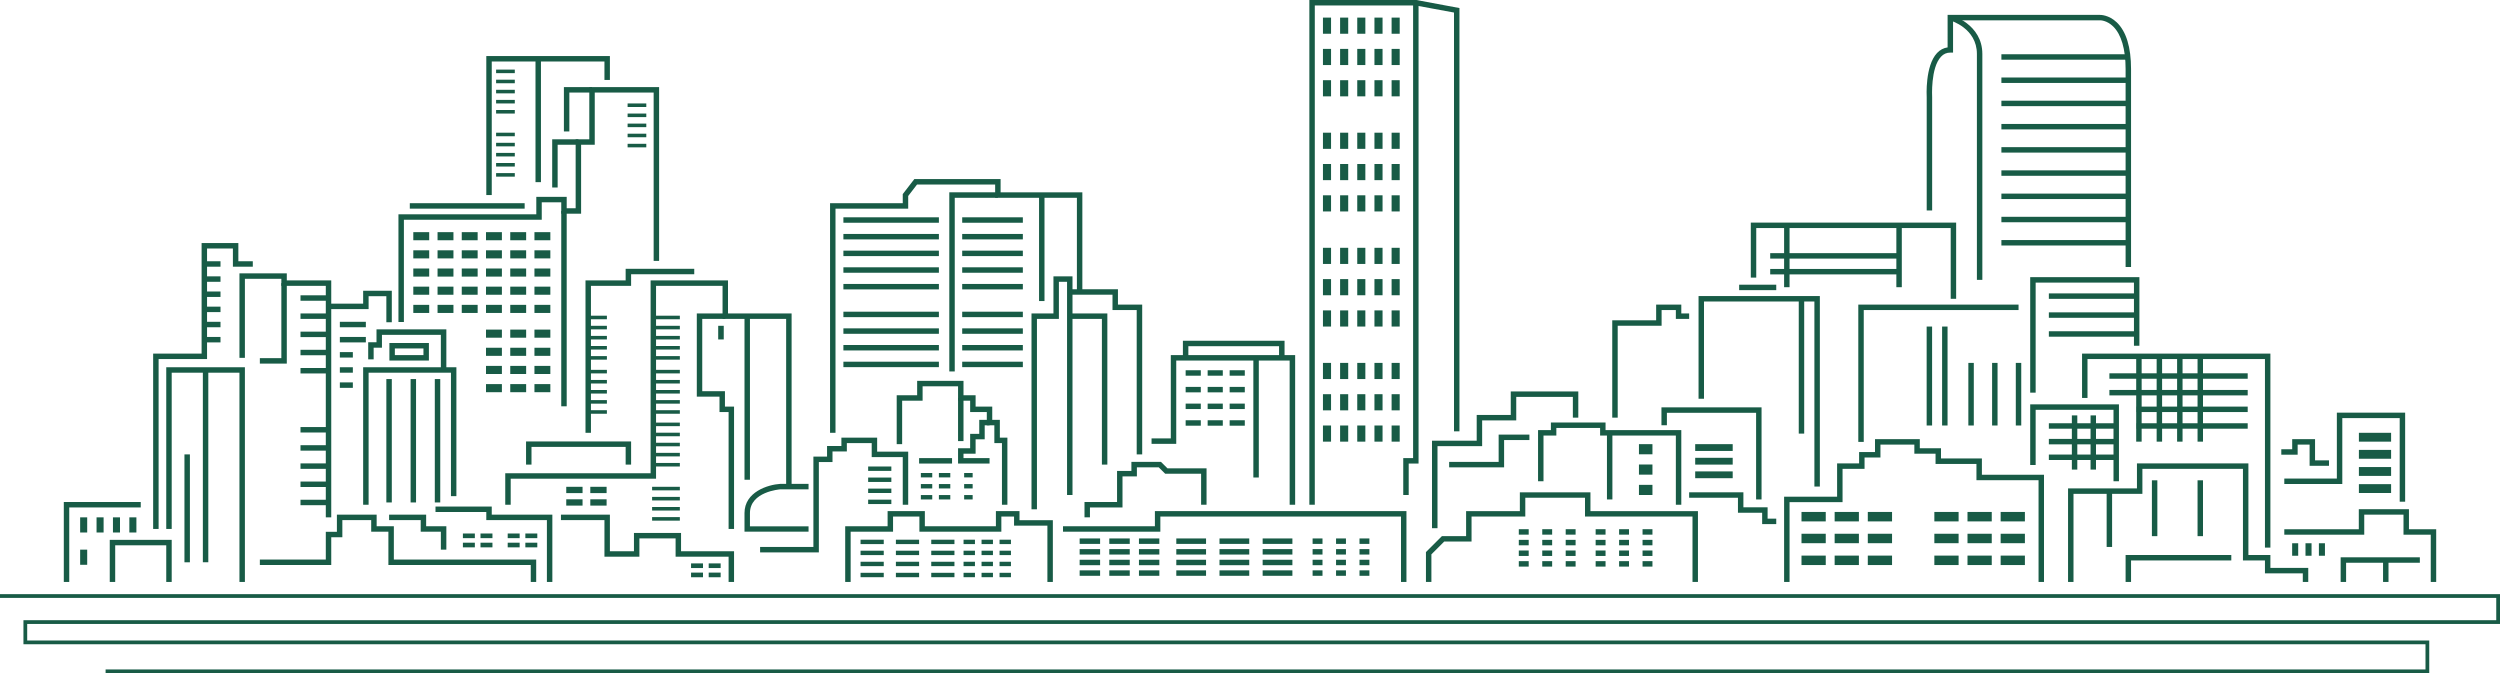 <?xml version="1.0" encoding="UTF-8"?><svg id="Layer_1" xmlns="http://www.w3.org/2000/svg" viewBox="0 0 500 134.64"><defs><style>.cls-1{fill:#185b46;stroke-width:0px;}</style></defs><polygon class="cls-1" points="485.85 134.64 21.12 134.64 21.12 133.89 485.1 133.89 485.1 128.85 4.69 128.85 4.69 124.04 499.25 124.04 499.25 119.58 0 119.58 0 118.83 500 118.83 500 124.79 5.44 124.79 5.44 128.1 485.85 128.1 485.85 134.64"/><polygon class="cls-1" points="34.34 116.39 33.25 116.39 33.25 109.06 23.04 109.06 23.04 116.39 21.95 116.39 21.95 107.97 34.34 107.97 34.34 116.39"/><polygon class="cls-1" points="13.85 116.39 12.76 116.39 12.76 100.4 28.15 100.4 28.15 101.49 13.85 101.49 13.85 116.39"/><polygon class="cls-1" points="31.72 105.79 30.63 105.79 30.63 70.72 40.32 70.72 40.32 48.61 47.67 48.61 47.67 52.25 50.56 52.25 50.56 53.34 46.58 53.34 46.58 49.7 41.41 49.7 41.41 71.81 31.72 71.81 31.72 105.79"/><polygon class="cls-1" points="48.98 116.39 47.89 116.39 47.89 74.54 34.34 74.54 34.34 105.79 33.25 105.79 33.25 73.45 48.98 73.45 48.98 116.39"/><polygon class="cls-1" points="66.25 103.47 65.16 103.47 65.16 57.17 56.27 57.17 56.27 55.76 48.98 55.76 48.98 71.57 47.89 71.57 47.89 54.67 57.36 54.67 57.36 56.08 66.25 56.08 66.25 103.47"/><polygon class="cls-1" points="107.24 116.39 106.15 116.39 106.15 113 77.68 113 77.68 106.34 74.24 106.34 74.24 104.02 68.47 104.02 68.47 107.45 66.25 107.45 66.25 113 51.97 113 51.97 111.91 65.16 111.91 65.16 106.36 67.38 106.36 67.38 102.93 75.33 102.93 75.33 105.25 78.77 105.25 78.77 111.91 107.24 111.91 107.24 116.39"/><polygon class="cls-1" points="89.27 109.93 88.17 109.93 88.17 106.34 84.14 106.34 84.14 104.02 77.82 104.02 77.82 102.93 85.23 102.93 85.23 105.25 89.27 105.25 89.27 109.93"/><polygon class="cls-1" points="110.47 116.39 109.38 116.39 109.38 104.02 97.26 104.02 97.26 102.4 87.1 102.4 87.1 101.31 98.35 101.31 98.35 102.93 110.47 102.93 110.47 116.39"/><polygon class="cls-1" points="73.72 100.95 72.63 100.95 72.63 73.45 91.28 73.45 91.28 99.23 90.19 99.23 90.19 74.54 73.72 74.54 73.72 100.95"/><polygon class="cls-1" points="89.27 73.99 88.17 73.99 88.17 66.97 76.39 66.97 76.39 69.54 74.73 69.54 74.73 71.87 73.64 71.87 73.64 68.45 75.3 68.45 75.3 65.87 89.27 65.87 89.27 73.99"/><polygon class="cls-1" points="78.36 64.45 77.27 64.45 77.27 59.24 73.72 59.24 73.72 61.82 65.7 61.82 65.7 60.73 72.63 60.73 72.63 58.15 78.36 58.15 78.36 64.45"/><polygon class="cls-1" points="57.36 72.72 51.97 72.72 51.97 71.63 56.27 71.63 56.27 56.63 57.36 56.63 57.36 72.72"/><polygon class="cls-1" points="80.78 64.4 79.69 64.4 79.69 42.86 107.26 42.86 107.26 39.37 113.34 39.37 113.34 41.65 115.13 41.65 115.13 27.86 117.86 27.86 117.86 17.42 131.82 17.42 131.82 52.18 130.73 52.18 130.73 18.51 118.95 18.51 118.95 28.95 116.22 28.95 116.22 42.74 112.25 42.74 112.25 40.46 108.35 40.46 108.35 43.95 80.78 43.95 80.78 64.4"/><rect class="cls-1" x="81.96" y="40.64" width="22.97" height="1.09"/><polygon class="cls-1" points="98.35 39.01 97.26 39.01 97.26 11.21 121.98 11.21 121.98 15.99 120.89 15.99 120.89 12.3 98.35 12.3 98.35 39.01"/><rect class="cls-1" x="107.1" y="11.75" width="1.09" height="24.68"/><polygon class="cls-1" points="111.53 37.5 110.44 37.5 110.44 27.86 115.68 27.86 115.68 28.95 111.53 28.95 111.53 37.5"/><polygon class="cls-1" points="113.87 26.29 112.78 26.29 112.78 17.42 118.4 17.42 118.4 18.51 113.87 18.51 113.87 26.29"/><polygon class="cls-1" points="102.14 100.95 101.05 100.95 101.05 94.65 130.12 94.65 130.12 56.08 145.6 56.08 145.6 62.69 158.32 62.69 158.32 97.16 157.23 97.16 157.23 63.78 144.51 63.78 144.51 57.17 131.21 57.17 131.21 95.74 102.14 95.74 102.14 100.95"/><path class="cls-1" d="M161.71,106.34h-12.81v-3.73c0-4.24,4.69-5.68,7.17-5.84h5.64s0,1.09,0,1.09h-5.6c-.21.02-6.12.48-6.12,4.76v2.64h11.72v1.09Z"/><rect class="cls-1" x="148.9" y="63.24" width="1.09" height="32.71"/><polygon class="cls-1" points="146.81 105.79 145.72 105.79 145.72 82.41 143.9 82.41 143.9 79.33 139.36 79.33 139.36 62.69 145.05 62.69 145.05 63.78 140.45 63.78 140.45 78.24 144.99 78.24 144.99 81.32 146.81 81.32 146.81 105.79"/><polygon class="cls-1" points="146.81 116.39 145.72 116.39 145.72 111.34 135.12 111.34 135.12 107.68 127.88 107.68 127.88 111.34 120.89 111.34 120.89 104.02 112.19 104.02 112.19 102.93 121.98 102.93 121.98 110.25 126.79 110.25 126.79 106.59 136.21 106.59 136.21 110.25 146.81 110.25 146.81 116.39"/><polygon class="cls-1" points="126.22 92.92 125.13 92.92 125.13 89.38 106.3 89.38 106.3 92.92 105.21 92.92 105.21 88.29 126.22 88.29 126.22 92.92"/><polygon class="cls-1" points="118.19 86.56 117.1 86.56 117.1 56.08 125.13 56.08 125.13 53.76 138.85 53.76 138.85 54.85 126.22 54.85 126.22 57.17 118.19 57.17 118.19 86.56"/><rect class="cls-1" x="112.25" y="42.19" width="1.09" height="39.07"/><polygon class="cls-1" points="163.77 110.48 152.02 110.48 152.02 109.39 162.68 109.39 162.68 91.32 165.41 91.32 165.41 89.2 168.28 89.2 168.28 87.53 175.43 87.53 175.43 90.33 181.64 90.33 181.64 100.95 180.55 100.95 180.55 91.42 174.34 91.42 174.34 88.62 169.37 88.62 169.37 90.29 166.5 90.29 166.5 92.41 163.77 92.41 163.77 110.48"/><polygon class="cls-1" points="210.57 116.39 209.48 116.39 209.48 105.13 202.81 105.13 202.81 103.31 200.27 103.31 200.27 106.34 183.88 106.34 183.88 103.31 178.61 103.31 178.61 106.34 170.13 106.34 170.13 116.39 169.04 116.39 169.04 105.25 177.52 105.25 177.52 102.22 184.97 102.22 184.97 105.25 199.18 105.25 199.18 102.22 203.9 102.22 203.9 104.04 210.57 104.04 210.57 116.39"/><polygon class="cls-1" points="201.48 100.95 200.39 100.95 200.39 88.62 198.87 88.62 198.87 85.06 197.36 85.06 197.36 82.41 194.03 82.41 194.03 80.14 191.61 80.14 191.61 77.26 184.52 77.26 184.52 80.14 180.43 80.14 180.43 88.83 179.34 88.83 179.34 79.05 183.43 79.05 183.43 76.17 192.7 76.17 192.7 79.05 195.12 79.05 195.12 81.32 198.45 81.32 198.45 83.97 199.97 83.97 199.97 87.53 201.48 87.53 201.48 100.95"/><rect class="cls-1" x="183.82" y="91.62" width="6.59" height="1.09"/><rect class="cls-1" x="191.61" y="79.59" width="1.09" height="8.63"/><polygon class="cls-1" points="197.91 92.71 191.61 92.71 191.61 89.65 194.03 89.65 194.03 86.77 195.85 86.77 195.85 83.97 197.91 83.97 197.91 85.06 196.94 85.06 196.94 87.86 195.12 87.86 195.12 90.74 192.7 90.74 192.7 91.62 197.91 91.62 197.91 92.71"/><polygon class="cls-1" points="167.1 86.56 166.01 86.56 166.01 40.64 180.55 40.64 180.55 38.82 182.87 35.81 200.12 35.81 200.12 38.46 216.47 38.46 216.47 58.24 215.38 58.24 215.38 39.56 199.03 39.56 199.03 36.9 183.41 36.9 181.64 39.2 181.64 41.73 167.1 41.73 167.1 86.56"/><polygon class="cls-1" points="190.95 74.29 189.86 74.29 189.86 38.46 199.57 38.46 199.57 39.56 190.95 39.56 190.95 74.29"/><rect class="cls-1" x="207.81" y="39.01" width="1.09" height="21.2"/><polygon class="cls-1" points="207.39 101.86 206.3 101.86 206.3 62.69 210.69 62.69 210.69 55.27 214.5 55.27 214.5 99 213.41 99 213.41 56.36 211.78 56.36 211.78 63.78 207.39 63.78 207.39 101.86"/><polygon class="cls-1" points="228.44 90.88 227.34 90.88 227.34 62.01 222.5 62.01 222.5 58.94 213.96 58.94 213.96 57.85 223.59 57.85 223.59 60.92 228.44 60.92 228.44 90.88"/><polygon class="cls-1" points="221.47 92.92 220.38 92.92 220.38 63.78 213.96 63.78 213.96 62.69 221.47 62.69 221.47 92.92"/><polygon class="cls-1" points="259.03 100.95 257.93 100.95 257.93 72.11 235.25 72.11 235.25 88.77 230.31 88.77 230.31 87.68 234.16 87.68 234.16 71.02 259.03 71.02 259.03 100.95"/><polygon class="cls-1" points="256.91 71.57 255.81 71.57 255.81 69.24 237.67 69.24 237.67 71.57 236.58 71.57 236.58 68.15 256.91 68.15 256.91 71.57"/><rect class="cls-1" x="250.67" y="71.57" width="1.09" height="23.93"/><polygon class="cls-1" points="281.29 116.39 280.2 116.39 280.2 103.31 232.07 103.31 232.07 106.34 212.6 106.34 212.6 105.25 230.98 105.25 230.98 102.22 281.29 102.22 281.29 116.39"/><polygon class="cls-1" points="217.99 103.47 216.9 103.47 216.9 100.4 223.41 100.4 223.41 94.19 226.28 94.19 226.28 92.38 232.2 92.38 233.49 93.66 241.31 93.66 241.31 100.95 240.22 100.95 240.22 94.75 233.04 94.75 231.75 93.47 227.38 93.47 227.38 95.28 224.5 95.28 224.5 101.49 217.99 101.49 217.99 103.47"/><polygon class="cls-1" points="262.96 100.95 261.87 100.95 261.87 0 283.26 0 291.89 1.61 291.89 86.26 290.8 86.26 290.8 2.51 283.11 1.09 262.96 1.09 262.96 100.95"/><polygon class="cls-1" points="281.74 99 280.65 99 280.65 91.62 282.62 91.62 282.62 .55 283.71 .55 283.71 92.71 281.74 92.71 281.74 99"/><polygon class="cls-1" points="339.59 116.39 338.5 116.39 338.5 103.31 317 103.31 317 99.55 305.06 99.55 305.06 103.31 294.31 103.31 294.31 108.31 288.84 108.31 286.28 110.87 286.28 116.39 285.19 116.39 285.19 110.41 288.39 107.22 293.22 107.22 293.22 102.22 303.97 102.22 303.97 98.46 318.09 98.46 318.09 102.22 339.59 102.22 339.59 116.39"/><polygon class="cls-1" points="336.26 100.95 335.17 100.95 335.17 87.11 320.02 87.11 320.02 85.59 311.27 85.59 311.27 87.11 308.7 87.11 308.7 96.25 307.61 96.25 307.61 86.02 310.18 86.02 310.18 84.5 321.11 84.5 321.11 86.02 336.26 86.02 336.26 100.95"/><rect class="cls-1" x="321.39" y="86.56" width="1.09" height="13.33"/><polygon class="cls-1" points="287.5 105.64 286.4 105.64 286.4 88.14 295.34 88.14 295.34 82.99 302.15 82.99 302.15 78.29 315.66 78.29 315.66 83.53 314.57 83.53 314.57 79.38 303.25 79.38 303.25 84.08 296.43 84.08 296.43 89.23 287.5 89.23 287.5 105.64"/><polygon class="cls-1" points="300.82 93.47 289.83 93.47 289.83 92.38 299.73 92.38 299.73 86.92 305.88 86.92 305.88 88.01 300.82 88.01 300.82 93.47"/><polygon class="cls-1" points="323.54 83.53 322.45 83.53 322.45 64.06 331.23 64.06 331.23 60.92 336.26 60.92 336.26 62.69 337.83 62.69 337.83 63.78 335.17 63.78 335.17 62.01 332.32 62.01 332.32 65.15 323.54 65.15 323.54 83.53"/><polygon class="cls-1" points="352.31 99.89 351.22 99.89 351.22 82.56 333.38 82.56 333.38 85.05 332.29 85.05 332.29 81.47 352.31 81.47 352.31 99.89"/><polygon class="cls-1" points="355.25 104.82 352.43 104.82 352.43 102.55 347.59 102.55 347.59 99.55 337.83 99.55 337.83 98.46 348.68 98.46 348.68 101.46 353.52 101.46 353.52 103.73 355.25 103.73 355.25 104.82"/><polygon class="cls-1" points="408.8 116.39 407.71 116.39 407.71 96.04 395.29 96.04 395.29 92.79 387.11 92.79 387.11 90.74 382.87 90.74 382.87 88.92 376.09 88.92 376.09 91.5 372.91 91.5 372.91 93.77 368.51 93.77 368.51 100.43 357.91 100.43 357.91 116.39 356.82 116.39 356.82 99.34 367.42 99.34 367.42 92.68 371.82 92.68 371.82 90.41 375 90.41 375 87.83 383.96 87.83 383.96 89.65 388.2 89.65 388.2 91.69 396.38 91.69 396.38 94.95 408.8 94.95 408.8 116.39"/><polygon class="cls-1" points="363.97 97.31 362.88 97.31 362.88 60.3 340.8 60.3 340.8 79.75 339.71 79.75 339.71 59.21 363.97 59.21 363.97 97.31"/><rect class="cls-1" x="347.83" y="56.94" width="7.42" height="1.09"/><polygon class="cls-1" points="391.23 59.76 390.14 59.76 390.14 45.61 351.25 45.61 351.25 55.52 350.16 55.52 350.16 44.52 391.23 44.52 391.23 59.76"/><polygon class="cls-1" points="372.75 88.38 371.66 88.38 371.66 60.92 403.71 60.92 403.71 62.01 372.75 62.01 372.75 88.38"/><polygon class="cls-1" points="407.13 78.53 406.04 78.53 406.04 55.43 427.88 55.43 427.88 69.15 426.79 69.15 426.79 56.52 407.13 56.52 407.13 78.53"/><polygon class="cls-1" points="423.79 96.25 422.7 96.25 422.7 81.96 407.13 81.96 407.13 93 406.04 93 406.04 80.87 423.79 80.87 423.79 96.25"/><polygon class="cls-1" points="454.08 109.52 452.99 109.52 452.99 71.81 417.5 71.81 417.5 79.59 416.41 79.59 416.41 70.72 454.08 70.72 454.08 109.52"/><polygon class="cls-1" points="461.65 116.39 460.56 116.39 460.56 114.67 452.99 114.67 452.99 112.09 448.59 112.09 448.59 93.77 428.48 93.77 428.48 98.77 414.7 98.77 414.7 116.39 413.61 116.39 413.61 97.68 427.39 97.68 427.39 92.68 449.68 92.68 449.68 111 454.08 111 454.08 113.58 461.65 113.58 461.65 116.39"/><polygon class="cls-1" points="487.24 116.39 486.15 116.39 486.15 106.94 480.7 106.94 480.7 102.93 472.85 102.93 472.85 106.94 456.86 106.94 456.86 105.85 471.76 105.85 471.76 101.84 481.79 101.84 481.79 105.85 487.24 105.85 487.24 116.39"/><polygon class="cls-1" points="481.03 100.34 479.94 100.34 479.94 83.62 468.46 83.62 468.46 96.8 456.86 96.8 456.86 95.71 467.37 95.71 467.37 82.53 481.03 82.53 481.03 100.34"/><polygon class="cls-1" points="465.8 93.16 461.92 93.16 461.92 88.92 459.53 88.92 459.53 90.94 456.26 90.94 456.26 89.85 458.44 89.85 458.44 87.83 463.01 87.83 463.01 92.07 465.8 92.07 465.8 93.16"/><polygon class="cls-1" points="469.22 116.39 468.13 116.39 468.13 111.46 483.97 111.46 483.97 112.55 469.22 112.55 469.22 116.39"/><rect class="cls-1" x="476.61" y="112" width="1.09" height="4.39"/><polygon class="cls-1" points="426.21 116.39 425.12 116.39 425.12 111 446.26 111 446.26 112.09 426.21 112.09 426.21 116.39"/><path class="cls-1" d="M426.21,53.4h-1.09V13.82c0-3.99-.86-6.93-2.48-8.52-1.27-1.25-2.57-1.24-2.63-1.24h-29.4v6.46h-.55c-.74,0-1.35.27-1.86.82-2.1,2.23-1.77,8.04-1.77,8.1v22.65s-1.09,0-1.09,0v-22.61c-.01-.22-.35-6.31,2.07-8.88.59-.63,1.3-1.01,2.11-1.12V2.98h30.48c.05,0,1.76-.04,3.37,1.51,1.88,1.82,2.84,4.95,2.84,9.33v39.58Z"/><path class="cls-1" d="M396.47,55.97h-1.09V10.79c0-5.16-5.23-6.68-5.46-6.74l.29-1.05c.06.02,6.26,1.8,6.26,7.79v45.18Z"/><rect class="cls-1" x="40.57" y="73.99" width="1.09" height="38.46"/><rect class="cls-1" x="16.03" y="103.47" width="1.41" height="3.03"/><rect class="cls-1" x="19.31" y="103.47" width="1.41" height="3.03"/><rect class="cls-1" x="22.59" y="103.47" width="1.41" height="3.03"/><rect class="cls-1" x="25.87" y="103.47" width="1.41" height="3.03"/><rect class="cls-1" x="16.03" y="109.93" width="1.41" height="3.03"/><rect class="cls-1" x="36.89" y="90.88" width="1.09" height="21.58"/><rect class="cls-1" x="41.12" y="52.25" width="2.98" height="1.09"/><rect class="cls-1" x="41.12" y="55.27" width="2.98" height="1.09"/><rect class="cls-1" x="41.12" y="58.3" width="2.98" height="1.09"/><rect class="cls-1" x="41.12" y="61.33" width="2.98" height="1.09"/><rect class="cls-1" x="41.12" y="64.36" width="2.98" height="1.09"/><rect class="cls-1" x="41.12" y="67.39" width="2.98" height="1.09"/><rect class="cls-1" x="60.1" y="59.06" width="5.6" height="1.09"/><rect class="cls-1" x="60.1" y="62.69" width="5.6" height="1.09"/><rect class="cls-1" x="60.1" y="66.33" width="5.6" height="1.09"/><rect class="cls-1" x="60.1" y="69.96" width="5.6" height="1.09"/><rect class="cls-1" x="60.1" y="73.6" width="5.6" height="1.09"/><rect class="cls-1" x="60.1" y="85.41" width="5.6" height="1.09"/><rect class="cls-1" x="60.1" y="89.04" width="5.6" height="1.09"/><rect class="cls-1" x="60.1" y="92.68" width="5.6" height="1.09"/><rect class="cls-1" x="60.1" y="96.31" width="5.6" height="1.09"/><rect class="cls-1" x="60.1" y="99.95" width="5.6" height="1.09"/><rect class="cls-1" x="67.97" y="64.36" width="5.2" height="1.09"/><rect class="cls-1" x="67.97" y="67.39" width="5.2" height="1.09"/><rect class="cls-1" x="67.97" y="70.42" width="2.6" height="1.09"/><rect class="cls-1" x="67.97" y="73.45" width="2.6" height="1.09"/><rect class="cls-1" x="67.97" y="76.48" width="2.6" height="1.09"/><rect class="cls-1" x="77.27" y="75.81" width="1.09" height="24.68"/><rect class="cls-1" x="82.12" y="75.81" width="1.09" height="24.68"/><rect class="cls-1" x="86.96" y="75.81" width="1.09" height="24.68"/><path class="cls-1" d="M85.78,72.11h-7.9v-3.51h7.9v3.51ZM78.97,71.02h5.72v-1.33h-5.72v1.33Z"/><rect class="cls-1" x="82.66" y="46.43" width="3.18" height="1.62"/><rect class="cls-1" x="87.51" y="46.43" width="3.18" height="1.62"/><rect class="cls-1" x="92.35" y="46.43" width="3.18" height="1.62"/><rect class="cls-1" x="97.2" y="46.43" width="3.18" height="1.62"/><rect class="cls-1" x="102.05" y="46.43" width="3.18" height="1.62"/><rect class="cls-1" x="106.89" y="46.43" width="3.18" height="1.62"/><rect class="cls-1" x="82.66" y="50.06" width="3.18" height="1.62"/><rect class="cls-1" x="87.51" y="50.06" width="3.18" height="1.62"/><rect class="cls-1" x="92.35" y="50.06" width="3.18" height="1.62"/><rect class="cls-1" x="97.2" y="50.06" width="3.18" height="1.62"/><rect class="cls-1" x="102.05" y="50.06" width="3.18" height="1.62"/><rect class="cls-1" x="106.89" y="50.06" width="3.18" height="1.62"/><rect class="cls-1" x="82.66" y="53.7" width="3.18" height="1.62"/><rect class="cls-1" x="87.51" y="53.7" width="3.18" height="1.62"/><rect class="cls-1" x="92.35" y="53.7" width="3.18" height="1.62"/><rect class="cls-1" x="97.2" y="53.7" width="3.18" height="1.62"/><rect class="cls-1" x="102.05" y="53.7" width="3.18" height="1.62"/><rect class="cls-1" x="106.89" y="53.7" width="3.18" height="1.62"/><rect class="cls-1" x="82.66" y="57.33" width="3.18" height="1.62"/><rect class="cls-1" x="87.51" y="57.33" width="3.18" height="1.62"/><rect class="cls-1" x="92.35" y="57.33" width="3.18" height="1.62"/><rect class="cls-1" x="97.2" y="57.33" width="3.18" height="1.62"/><rect class="cls-1" x="102.05" y="57.33" width="3.18" height="1.62"/><rect class="cls-1" x="106.89" y="57.33" width="3.18" height="1.62"/><rect class="cls-1" x="82.66" y="60.97" width="3.18" height="1.62"/><rect class="cls-1" x="87.51" y="60.97" width="3.18" height="1.62"/><rect class="cls-1" x="92.35" y="60.97" width="3.18" height="1.62"/><rect class="cls-1" x="97.2" y="60.97" width="3.18" height="1.62"/><rect class="cls-1" x="102.05" y="60.97" width="3.18" height="1.62"/><rect class="cls-1" x="106.89" y="60.97" width="3.18" height="1.62"/><rect class="cls-1" x="97.2" y="65.92" width="3.18" height="1.62"/><rect class="cls-1" x="102.05" y="65.92" width="3.18" height="1.62"/><rect class="cls-1" x="106.89" y="65.92" width="3.18" height="1.62"/><rect class="cls-1" x="97.2" y="69.55" width="3.18" height="1.62"/><rect class="cls-1" x="102.05" y="69.55" width="3.18" height="1.62"/><rect class="cls-1" x="106.89" y="69.55" width="3.18" height="1.62"/><rect class="cls-1" x="97.2" y="73.18" width="3.18" height="1.62"/><rect class="cls-1" x="102.05" y="73.18" width="3.18" height="1.62"/><rect class="cls-1" x="106.89" y="73.18" width="3.18" height="1.62"/><rect class="cls-1" x="97.2" y="76.82" width="3.18" height="1.62"/><rect class="cls-1" x="102.05" y="76.82" width="3.18" height="1.62"/><rect class="cls-1" x="106.89" y="76.82" width="3.18" height="1.62"/><rect class="cls-1" x="99.22" y="13.92" width="3.74" height=".71"/><rect class="cls-1" x="99.22" y="15.94" width="3.74" height=".71"/><rect class="cls-1" x="99.22" y="17.96" width="3.74" height=".71"/><rect class="cls-1" x="99.22" y="19.98" width="3.74" height=".71"/><rect class="cls-1" x="99.22" y="22" width="3.74" height=".71"/><rect class="cls-1" x="99.22" y="26.54" width="3.74" height=".71"/><rect class="cls-1" x="99.22" y="28.56" width="3.74" height=".71"/><rect class="cls-1" x="99.22" y="30.58" width="3.74" height=".71"/><rect class="cls-1" x="99.22" y="32.6" width="3.74" height=".71"/><rect class="cls-1" x="99.22" y="34.62" width="3.74" height=".71"/><rect class="cls-1" x="125.52" y="20.69" width="3.74" height=".71"/><rect class="cls-1" x="125.52" y="22.71" width="3.74" height=".71"/><rect class="cls-1" x="125.52" y="24.72" width="3.74" height=".71"/><rect class="cls-1" x="125.52" y="26.74" width="3.74" height=".71"/><rect class="cls-1" x="125.52" y="28.76" width="3.74" height=".71"/><rect class="cls-1" x="117.64" y="63.14" width="3.74" height=".71"/><rect class="cls-1" x="117.64" y="65.16" width="3.74" height=".71"/><rect class="cls-1" x="117.64" y="67.18" width="3.74" height=".71"/><rect class="cls-1" x="117.64" y="69.2" width="3.74" height=".71"/><rect class="cls-1" x="117.64" y="71.22" width="3.74" height=".71"/><rect class="cls-1" x="117.64" y="73.97" width="3.74" height=".71"/><rect class="cls-1" x="117.64" y="75.99" width="3.74" height=".71"/><rect class="cls-1" x="117.64" y="78" width="3.74" height=".71"/><rect class="cls-1" x="117.64" y="80.02" width="3.74" height=".71"/><rect class="cls-1" x="117.64" y="82.04" width="3.74" height=".71"/><rect class="cls-1" x="130.42" y="63.14" width="5.55" height=".71"/><rect class="cls-1" x="130.42" y="65.16" width="5.55" height=".71"/><rect class="cls-1" x="130.42" y="67.18" width="5.55" height=".71"/><rect class="cls-1" x="130.42" y="69.2" width="5.55" height=".71"/><rect class="cls-1" x="130.42" y="71.22" width="5.55" height=".71"/><rect class="cls-1" x="130.42" y="73.97" width="5.55" height=".71"/><rect class="cls-1" x="130.42" y="75.99" width="5.55" height=".71"/><rect class="cls-1" x="130.42" y="78" width="5.55" height=".71"/><rect class="cls-1" x="130.42" y="80.02" width="5.55" height=".71"/><rect class="cls-1" x="130.42" y="82.04" width="5.55" height=".71"/><rect class="cls-1" x="130.42" y="84.52" width="5.55" height=".71"/><rect class="cls-1" x="130.42" y="86.54" width="5.55" height=".71"/><rect class="cls-1" x="130.42" y="88.55" width="5.55" height=".71"/><rect class="cls-1" x="130.42" y="90.57" width="5.55" height=".71"/><rect class="cls-1" x="130.42" y="92.59" width="5.55" height=".71"/><rect class="cls-1" x="130.42" y="97.36" width="5.55" height=".71"/><rect class="cls-1" x="130.42" y="99.38" width="5.55" height=".71"/><rect class="cls-1" x="130.42" y="101.4" width="5.55" height=".71"/><rect class="cls-1" x="130.42" y="103.42" width="5.55" height=".71"/><rect class="cls-1" x="101.54" y="106.7" width="2.39" height=".93"/><rect class="cls-1" x="105.07" y="106.7" width="2.39" height=".93"/><rect class="cls-1" x="113.25" y="97.36" width="3.26" height="1.26"/><rect class="cls-1" x="118.06" y="97.36" width="3.26" height="1.26"/><rect class="cls-1" x="101.54" y="108.54" width="2.39" height=".93"/><rect class="cls-1" x="105.07" y="108.54" width="2.39" height=".93"/><rect class="cls-1" x="92.58" y="106.7" width="2.39" height=".93"/><rect class="cls-1" x="96.1" y="106.7" width="2.39" height=".93"/><rect class="cls-1" x="92.58" y="108.54" width="2.39" height=".93"/><rect class="cls-1" x="96.1" y="108.54" width="2.39" height=".93"/><rect class="cls-1" x="138.21" y="112.68" width="2.39" height=".93"/><rect class="cls-1" x="141.74" y="112.68" width="2.39" height=".93"/><rect class="cls-1" x="138.21" y="114.52" width="2.39" height=".93"/><rect class="cls-1" x="141.74" y="114.52" width="2.39" height=".93"/><rect class="cls-1" x="113.25" y="99.86" width="3.26" height="1.26"/><rect class="cls-1" x="118.06" y="99.86" width="3.26" height="1.26"/><rect class="cls-1" x="143.64" y="65.16" width="1.11" height="2.73"/><rect class="cls-1" x="173.63" y="93.3" width="4.64" height=".88"/><rect class="cls-1" x="173.63" y="95.51" width="4.64" height=".88"/><rect class="cls-1" x="173.63" y="97.72" width="4.64" height=".88"/><rect class="cls-1" x="173.63" y="99.93" width="4.64" height=".88"/><rect class="cls-1" x="172.11" y="107.94" width="4.64" height=".88"/><rect class="cls-1" x="172.11" y="110.14" width="4.64" height=".88"/><rect class="cls-1" x="172.11" y="112.35" width="4.64" height=".88"/><rect class="cls-1" x="172.11" y="114.56" width="4.64" height=".88"/><rect class="cls-1" x="179.18" y="107.94" width="4.64" height=".88"/><rect class="cls-1" x="179.18" y="110.14" width="4.64" height=".88"/><rect class="cls-1" x="179.18" y="112.35" width="4.64" height=".88"/><rect class="cls-1" x="179.18" y="114.56" width="4.64" height=".88"/><rect class="cls-1" x="186.25" y="107.94" width="4.64" height=".88"/><rect class="cls-1" x="186.25" y="110.14" width="4.64" height=".88"/><rect class="cls-1" x="186.25" y="112.35" width="4.64" height=".88"/><rect class="cls-1" x="186.25" y="114.56" width="4.64" height=".88"/><rect class="cls-1" x="192.71" y="107.94" width="2.28" height=".88"/><rect class="cls-1" x="192.71" y="110.14" width="2.28" height=".88"/><rect class="cls-1" x="192.71" y="112.35" width="2.28" height=".88"/><rect class="cls-1" x="192.71" y="114.56" width="2.28" height=".88"/><rect class="cls-1" x="196.31" y="107.94" width="2.28" height=".88"/><rect class="cls-1" x="196.31" y="110.14" width="2.28" height=".88"/><rect class="cls-1" x="196.31" y="112.35" width="2.28" height=".88"/><rect class="cls-1" x="196.31" y="114.56" width="2.28" height=".88"/><rect class="cls-1" x="199.91" y="107.94" width="2.28" height=".88"/><rect class="cls-1" x="199.91" y="110.14" width="2.28" height=".88"/><rect class="cls-1" x="199.91" y="112.35" width="2.28" height=".88"/><rect class="cls-1" x="184.17" y="94.6" width="2.28" height=".88"/><rect class="cls-1" x="184.17" y="96.81" width="2.28" height=".88"/><rect class="cls-1" x="184.17" y="99.01" width="2.28" height=".88"/><rect class="cls-1" x="187.78" y="94.6" width="2.28" height=".88"/><rect class="cls-1" x="187.78" y="96.81" width="2.28" height=".88"/><rect class="cls-1" x="187.78" y="99.01" width="2.28" height=".88"/><rect class="cls-1" x="192.83" y="94.6" width="1.7" height=".88"/><rect class="cls-1" x="192.83" y="96.81" width="1.7" height=".88"/><rect class="cls-1" x="192.83" y="99.01" width="1.7" height=".88"/><rect class="cls-1" x="199.91" y="114.56" width="2.28" height=".88"/><rect class="cls-1" x="168.68" y="43.46" width="19.1" height="1.09"/><rect class="cls-1" x="168.68" y="46.79" width="19.1" height="1.09"/><rect class="cls-1" x="168.68" y="50.13" width="19.1" height="1.09"/><rect class="cls-1" x="168.68" y="53.46" width="19.1" height="1.09"/><rect class="cls-1" x="168.68" y="56.79" width="19.1" height="1.09"/><rect class="cls-1" x="168.68" y="62.34" width="19.1" height="1.09"/><rect class="cls-1" x="168.68" y="65.67" width="19.1" height="1.09"/><rect class="cls-1" x="168.68" y="69" width="19.1" height="1.09"/><rect class="cls-1" x="168.68" y="72.34" width="19.1" height="1.09"/><rect class="cls-1" x="192.44" y="43.46" width="12.13" height="1.09"/><rect class="cls-1" x="192.44" y="46.79" width="12.13" height="1.09"/><rect class="cls-1" x="192.44" y="50.13" width="12.13" height="1.09"/><rect class="cls-1" x="192.44" y="53.46" width="12.13" height="1.09"/><rect class="cls-1" x="192.44" y="56.79" width="12.13" height="1.09"/><rect class="cls-1" x="192.44" y="62.34" width="12.13" height="1.09"/><rect class="cls-1" x="192.44" y="65.67" width="12.13" height="1.09"/><rect class="cls-1" x="192.44" y="69" width="12.13" height="1.09"/><rect class="cls-1" x="192.44" y="72.34" width="12.13" height="1.09"/><rect class="cls-1" x="237.13" y="74.05" width="3.03" height="1.09"/><rect class="cls-1" x="237.13" y="77.38" width="3.03" height="1.09"/><rect class="cls-1" x="237.13" y="80.72" width="3.03" height="1.09"/><rect class="cls-1" x="237.13" y="84.05" width="3.03" height="1.09"/><rect class="cls-1" x="241.53" y="74.05" width="3.03" height="1.09"/><rect class="cls-1" x="241.53" y="77.38" width="3.03" height="1.09"/><rect class="cls-1" x="241.53" y="80.72" width="3.03" height="1.09"/><rect class="cls-1" x="241.53" y="84.05" width="3.03" height="1.09"/><rect class="cls-1" x="245.93" y="74.05" width="3.03" height="1.09"/><rect class="cls-1" x="245.93" y="77.38" width="3.03" height="1.09"/><rect class="cls-1" x="245.93" y="80.72" width="3.03" height="1.09"/><rect class="cls-1" x="245.93" y="84.05" width="3.03" height="1.09"/><rect class="cls-1" x="215.93" y="107.69" width="4.09" height="1.09"/><rect class="cls-1" x="215.93" y="109.82" width="4.09" height="1.09"/><rect class="cls-1" x="215.93" y="111.95" width="4.09" height="1.09"/><rect class="cls-1" x="215.93" y="114.07" width="4.09" height="1.09"/><rect class="cls-1" x="221.86" y="107.69" width="4.09" height="1.09"/><rect class="cls-1" x="221.86" y="109.82" width="4.09" height="1.09"/><rect class="cls-1" x="221.86" y="111.95" width="4.09" height="1.09"/><rect class="cls-1" x="221.86" y="114.07" width="4.09" height="1.09"/><rect class="cls-1" x="227.79" y="107.69" width="4.08" height="1.09"/><rect class="cls-1" x="227.79" y="109.82" width="4.08" height="1.09"/><rect class="cls-1" x="227.79" y="111.95" width="4.08" height="1.09"/><rect class="cls-1" x="227.79" y="114.07" width="4.08" height="1.09"/><rect class="cls-1" x="235.26" y="107.69" width="5.95" height="1.09"/><rect class="cls-1" x="235.26" y="109.82" width="5.95" height="1.09"/><rect class="cls-1" x="235.26" y="111.95" width="5.95" height="1.09"/><rect class="cls-1" x="235.26" y="114.07" width="5.95" height="1.09"/><rect class="cls-1" x="243.9" y="107.69" width="5.95" height="1.09"/><rect class="cls-1" x="243.9" y="109.82" width="5.95" height="1.09"/><rect class="cls-1" x="243.9" y="111.95" width="5.95" height="1.09"/><rect class="cls-1" x="243.9" y="114.07" width="5.95" height="1.09"/><rect class="cls-1" x="252.53" y="107.69" width="5.95" height="1.09"/><rect class="cls-1" x="252.53" y="109.82" width="5.95" height="1.09"/><rect class="cls-1" x="252.53" y="111.95" width="5.95" height="1.09"/><rect class="cls-1" x="252.53" y="114.07" width="5.95" height="1.09"/><rect class="cls-1" x="262.52" y="107.69" width="1.98" height="1.09"/><rect class="cls-1" x="262.52" y="109.82" width="1.98" height="1.09"/><rect class="cls-1" x="262.52" y="111.95" width="1.98" height="1.09"/><rect class="cls-1" x="262.52" y="114.07" width="1.98" height="1.09"/><rect class="cls-1" x="267.21" y="107.69" width="1.98" height="1.09"/><rect class="cls-1" x="267.21" y="109.82" width="1.98" height="1.09"/><rect class="cls-1" x="267.21" y="111.95" width="1.98" height="1.09"/><rect class="cls-1" x="267.21" y="114.07" width="1.98" height="1.09"/><rect class="cls-1" x="271.9" y="107.69" width="1.98" height="1.09"/><rect class="cls-1" x="271.9" y="109.82" width="1.98" height="1.09"/><rect class="cls-1" x="271.9" y="111.95" width="1.98" height="1.09"/><rect class="cls-1" x="271.9" y="114.07" width="1.98" height="1.09"/><rect class="cls-1" x="319.13" y="105.84" width="1.98" height="1.09"/><rect class="cls-1" x="319.13" y="107.97" width="1.98" height="1.09"/><rect class="cls-1" x="319.13" y="110.1" width="1.98" height="1.09"/><rect class="cls-1" x="319.13" y="112.23" width="1.98" height="1.09"/><rect class="cls-1" x="323.82" y="105.84" width="1.98" height="1.09"/><rect class="cls-1" x="323.82" y="107.97" width="1.98" height="1.09"/><rect class="cls-1" x="323.82" y="110.1" width="1.98" height="1.09"/><rect class="cls-1" x="323.82" y="112.23" width="1.98" height="1.09"/><rect class="cls-1" x="328.51" y="105.84" width="1.98" height="1.09"/><rect class="cls-1" x="328.51" y="107.97" width="1.98" height="1.09"/><rect class="cls-1" x="328.51" y="110.1" width="1.98" height="1.09"/><rect class="cls-1" x="328.51" y="112.23" width="1.98" height="1.09"/><rect class="cls-1" x="303.76" y="105.84" width="1.98" height="1.09"/><rect class="cls-1" x="303.76" y="107.97" width="1.98" height="1.09"/><rect class="cls-1" x="303.76" y="110.1" width="1.98" height="1.09"/><rect class="cls-1" x="303.76" y="112.23" width="1.98" height="1.09"/><rect class="cls-1" x="308.45" y="105.84" width="1.98" height="1.09"/><rect class="cls-1" x="308.45" y="107.97" width="1.98" height="1.09"/><rect class="cls-1" x="308.45" y="110.1" width="1.98" height="1.09"/><rect class="cls-1" x="308.45" y="112.23" width="1.98" height="1.09"/><rect class="cls-1" x="313.14" y="105.84" width="1.98" height="1.09"/><rect class="cls-1" x="313.14" y="107.97" width="1.98" height="1.09"/><rect class="cls-1" x="313.14" y="110.1" width="1.98" height="1.09"/><rect class="cls-1" x="313.14" y="112.23" width="1.98" height="1.09"/><rect class="cls-1" x="264.59" y="3.52" width="1.62" height="3.23"/><rect class="cls-1" x="268.02" y="3.52" width="1.62" height="3.23"/><rect class="cls-1" x="271.45" y="3.52" width="1.62" height="3.23"/><rect class="cls-1" x="274.89" y="3.52" width="1.62" height="3.23"/><rect class="cls-1" x="278.32" y="3.52" width="1.62" height="3.23"/><rect class="cls-1" x="264.59" y="9.78" width="1.62" height="3.23"/><rect class="cls-1" x="268.02" y="9.78" width="1.62" height="3.23"/><rect class="cls-1" x="271.45" y="9.78" width="1.62" height="3.23"/><rect class="cls-1" x="274.89" y="9.78" width="1.62" height="3.23"/><rect class="cls-1" x="278.32" y="9.78" width="1.62" height="3.23"/><rect class="cls-1" x="264.59" y="16.04" width="1.62" height="3.23"/><rect class="cls-1" x="268.02" y="16.04" width="1.62" height="3.23"/><rect class="cls-1" x="271.45" y="16.04" width="1.62" height="3.23"/><rect class="cls-1" x="274.89" y="16.04" width="1.62" height="3.23"/><rect class="cls-1" x="278.32" y="16.04" width="1.62" height="3.23"/><rect class="cls-1" x="264.59" y="26.54" width="1.62" height="3.23"/><rect class="cls-1" x="268.02" y="26.54" width="1.62" height="3.23"/><rect class="cls-1" x="271.45" y="26.54" width="1.62" height="3.23"/><rect class="cls-1" x="274.89" y="26.54" width="1.62" height="3.23"/><rect class="cls-1" x="278.32" y="26.54" width="1.62" height="3.23"/><rect class="cls-1" x="264.59" y="32.8" width="1.62" height="3.23"/><rect class="cls-1" x="268.02" y="32.8" width="1.62" height="3.23"/><rect class="cls-1" x="271.45" y="32.8" width="1.62" height="3.23"/><rect class="cls-1" x="274.89" y="32.8" width="1.62" height="3.23"/><rect class="cls-1" x="278.32" y="32.8" width="1.62" height="3.23"/><rect class="cls-1" x="264.59" y="39.06" width="1.62" height="3.23"/><rect class="cls-1" x="268.02" y="39.06" width="1.62" height="3.23"/><rect class="cls-1" x="271.45" y="39.06" width="1.62" height="3.23"/><rect class="cls-1" x="274.89" y="39.06" width="1.62" height="3.23"/><rect class="cls-1" x="278.32" y="39.06" width="1.62" height="3.23"/><rect class="cls-1" x="264.59" y="49.56" width="1.62" height="3.23"/><rect class="cls-1" x="268.02" y="49.56" width="1.62" height="3.23"/><rect class="cls-1" x="271.45" y="49.56" width="1.62" height="3.23"/><rect class="cls-1" x="274.89" y="49.56" width="1.62" height="3.23"/><rect class="cls-1" x="278.32" y="49.56" width="1.62" height="3.23"/><rect class="cls-1" x="264.59" y="55.82" width="1.62" height="3.23"/><rect class="cls-1" x="268.02" y="55.82" width="1.62" height="3.23"/><rect class="cls-1" x="271.45" y="55.82" width="1.62" height="3.23"/><rect class="cls-1" x="274.89" y="55.82" width="1.62" height="3.23"/><rect class="cls-1" x="278.32" y="55.82" width="1.62" height="3.23"/><rect class="cls-1" x="264.59" y="62.08" width="1.62" height="3.23"/><rect class="cls-1" x="268.02" y="62.08" width="1.62" height="3.23"/><rect class="cls-1" x="271.45" y="62.08" width="1.62" height="3.23"/><rect class="cls-1" x="274.89" y="62.08" width="1.62" height="3.23"/><rect class="cls-1" x="278.32" y="62.08" width="1.62" height="3.23"/><rect class="cls-1" x="264.59" y="72.58" width="1.62" height="3.23"/><rect class="cls-1" x="268.02" y="72.58" width="1.62" height="3.23"/><rect class="cls-1" x="271.45" y="72.58" width="1.62" height="3.23"/><rect class="cls-1" x="274.89" y="72.58" width="1.62" height="3.23"/><rect class="cls-1" x="278.32" y="72.58" width="1.62" height="3.23"/><rect class="cls-1" x="264.59" y="78.84" width="1.62" height="3.23"/><rect class="cls-1" x="268.02" y="78.84" width="1.62" height="3.23"/><rect class="cls-1" x="271.45" y="78.84" width="1.62" height="3.23"/><rect class="cls-1" x="274.89" y="78.84" width="1.62" height="3.23"/><rect class="cls-1" x="278.32" y="78.84" width="1.62" height="3.23"/><rect class="cls-1" x="264.59" y="85.1" width="1.62" height="3.23"/><rect class="cls-1" x="268.02" y="85.1" width="1.62" height="3.23"/><rect class="cls-1" x="271.45" y="85.1" width="1.62" height="3.23"/><rect class="cls-1" x="274.89" y="85.1" width="1.62" height="3.23"/><rect class="cls-1" x="278.32" y="85.1" width="1.62" height="3.23"/><rect class="cls-1" x="356.82" y="45.07" width="1.09" height="12.37"/><rect class="cls-1" x="379.27" y="45.07" width="1.09" height="12.37"/><rect class="cls-1" x="354.04" y="50.63" width="25.78" height="1.09"/><rect class="cls-1" x="354.04" y="53.79" width="25.78" height="1.09"/><rect class="cls-1" x="400.28" y="10.85" width="25.28" height="1.09"/><rect class="cls-1" x="400.28" y="15.5" width="25.28" height="1.09"/><rect class="cls-1" x="400.28" y="20.14" width="25.28" height="1.09"/><rect class="cls-1" x="400.28" y="24.79" width="25.28" height="1.09"/><rect class="cls-1" x="400.28" y="29.43" width="25.28" height="1.09"/><rect class="cls-1" x="400.28" y="34.07" width="25.28" height="1.09"/><rect class="cls-1" x="400.28" y="38.72" width="25.28" height="1.09"/><rect class="cls-1" x="400.28" y="43.36" width="25.28" height="1.09"/><rect class="cls-1" x="400.28" y="48.01" width="25.28" height="1.09"/><rect class="cls-1" x="409.77" y="58.68" width="17.79" height="1.09"/><rect class="cls-1" x="409.77" y="62.47" width="17.79" height="1.09"/><rect class="cls-1" x="409.77" y="66.25" width="17.79" height="1.09"/><rect class="cls-1" x="385.33" y="65.31" width="1.09" height="19.79"/><rect class="cls-1" x="388.42" y="65.31" width="1.09" height="19.79"/><rect class="cls-1" x="393.67" y="72.58" width="1.09" height="12.52"/><rect class="cls-1" x="398.42" y="72.58" width="1.09" height="12.52"/><rect class="cls-1" x="403.16" y="72.58" width="1.09" height="12.52"/><rect class="cls-1" x="360.3" y="102.39" width="4.85" height="1.89"/><rect class="cls-1" x="360.3" y="106.75" width="4.85" height="1.89"/><rect class="cls-1" x="360.3" y="111.12" width="4.85" height="1.89"/><rect class="cls-1" x="366.93" y="102.39" width="4.85" height="1.89"/><rect class="cls-1" x="366.93" y="106.75" width="4.85" height="1.89"/><rect class="cls-1" x="366.93" y="111.12" width="4.85" height="1.89"/><rect class="cls-1" x="373.56" y="102.39" width="4.85" height="1.89"/><rect class="cls-1" x="373.56" y="106.75" width="4.85" height="1.89"/><rect class="cls-1" x="373.56" y="111.12" width="4.85" height="1.89"/><rect class="cls-1" x="386.87" y="102.39" width="4.85" height="1.89"/><rect class="cls-1" x="386.87" y="106.75" width="4.85" height="1.89"/><rect class="cls-1" x="386.87" y="111.12" width="4.85" height="1.89"/><rect class="cls-1" x="393.5" y="102.39" width="4.85" height="1.89"/><rect class="cls-1" x="393.5" y="106.75" width="4.85" height="1.89"/><rect class="cls-1" x="393.5" y="111.12" width="4.85" height="1.89"/><rect class="cls-1" x="400.13" y="102.39" width="4.85" height="1.89"/><rect class="cls-1" x="400.13" y="106.75" width="4.85" height="1.89"/><rect class="cls-1" x="400.13" y="111.12" width="4.85" height="1.89"/><rect class="cls-1" x="359.75" y="59.76" width="1.09" height="26.96"/><rect class="cls-1" x="339.04" y="88.83" width="7.5" height="1.36"/><rect class="cls-1" x="339.04" y="91.56" width="7.5" height="1.36"/><rect class="cls-1" x="339.04" y="94.28" width="7.5" height="1.36"/><rect class="cls-1" x="327.79" y="88.83" width="2.7" height="2.03"/><rect class="cls-1" x="327.79" y="92.9" width="2.7" height="2.03"/><rect class="cls-1" x="327.79" y="96.97" width="2.7" height="2.03"/><rect class="cls-1" x="421.33" y="98.22" width="1.09" height="11.17"/><rect class="cls-1" x="430.38" y="96.06" width="1.09" height="11.17"/><rect class="cls-1" x="439.51" y="96.06" width="1.09" height="11.17"/><rect class="cls-1" x="439.51" y="71.27" width="1.09" height="17.06"/><rect class="cls-1" x="435.42" y="71.27" width="1.09" height="17.06"/><rect class="cls-1" x="431.33" y="71.27" width="1.09" height="17.06"/><rect class="cls-1" x="427.24" y="71.27" width="1.09" height="17.06"/><rect class="cls-1" x="421.88" y="74.66" width="27.66" height="1.09"/><rect class="cls-1" x="421.88" y="77.99" width="27.66" height="1.09"/><rect class="cls-1" x="427.33" y="81.32" width="22.21" height="1.09"/><rect class="cls-1" x="427.33" y="84.65" width="22.21" height="1.09"/><rect class="cls-1" x="458.43" y="108.65" width="1.21" height="2.5"/><rect class="cls-1" x="461.1" y="108.65" width="1.21" height="2.5"/><rect class="cls-1" x="463.78" y="108.65" width="1.21" height="2.5"/><rect class="cls-1" x="471.78" y="86.56" width="6.44" height="1.77"/><rect class="cls-1" x="471.78" y="89.98" width="6.44" height="1.77"/><rect class="cls-1" x="471.78" y="93.41" width="6.44" height="1.77"/><rect class="cls-1" x="471.78" y="96.83" width="6.44" height="1.77"/><rect class="cls-1" x="409.77" y="84.65" width="13.48" height="1.09"/><rect class="cls-1" x="409.77" y="87.78" width="13.48" height="1.09"/><rect class="cls-1" x="409.77" y="90.91" width="13.48" height="1.09"/><rect class="cls-1" x="418.11" y="83.08" width="1.09" height="10.84"/><rect class="cls-1" x="414.37" y="83.08" width="1.09" height="10.84"/></svg>